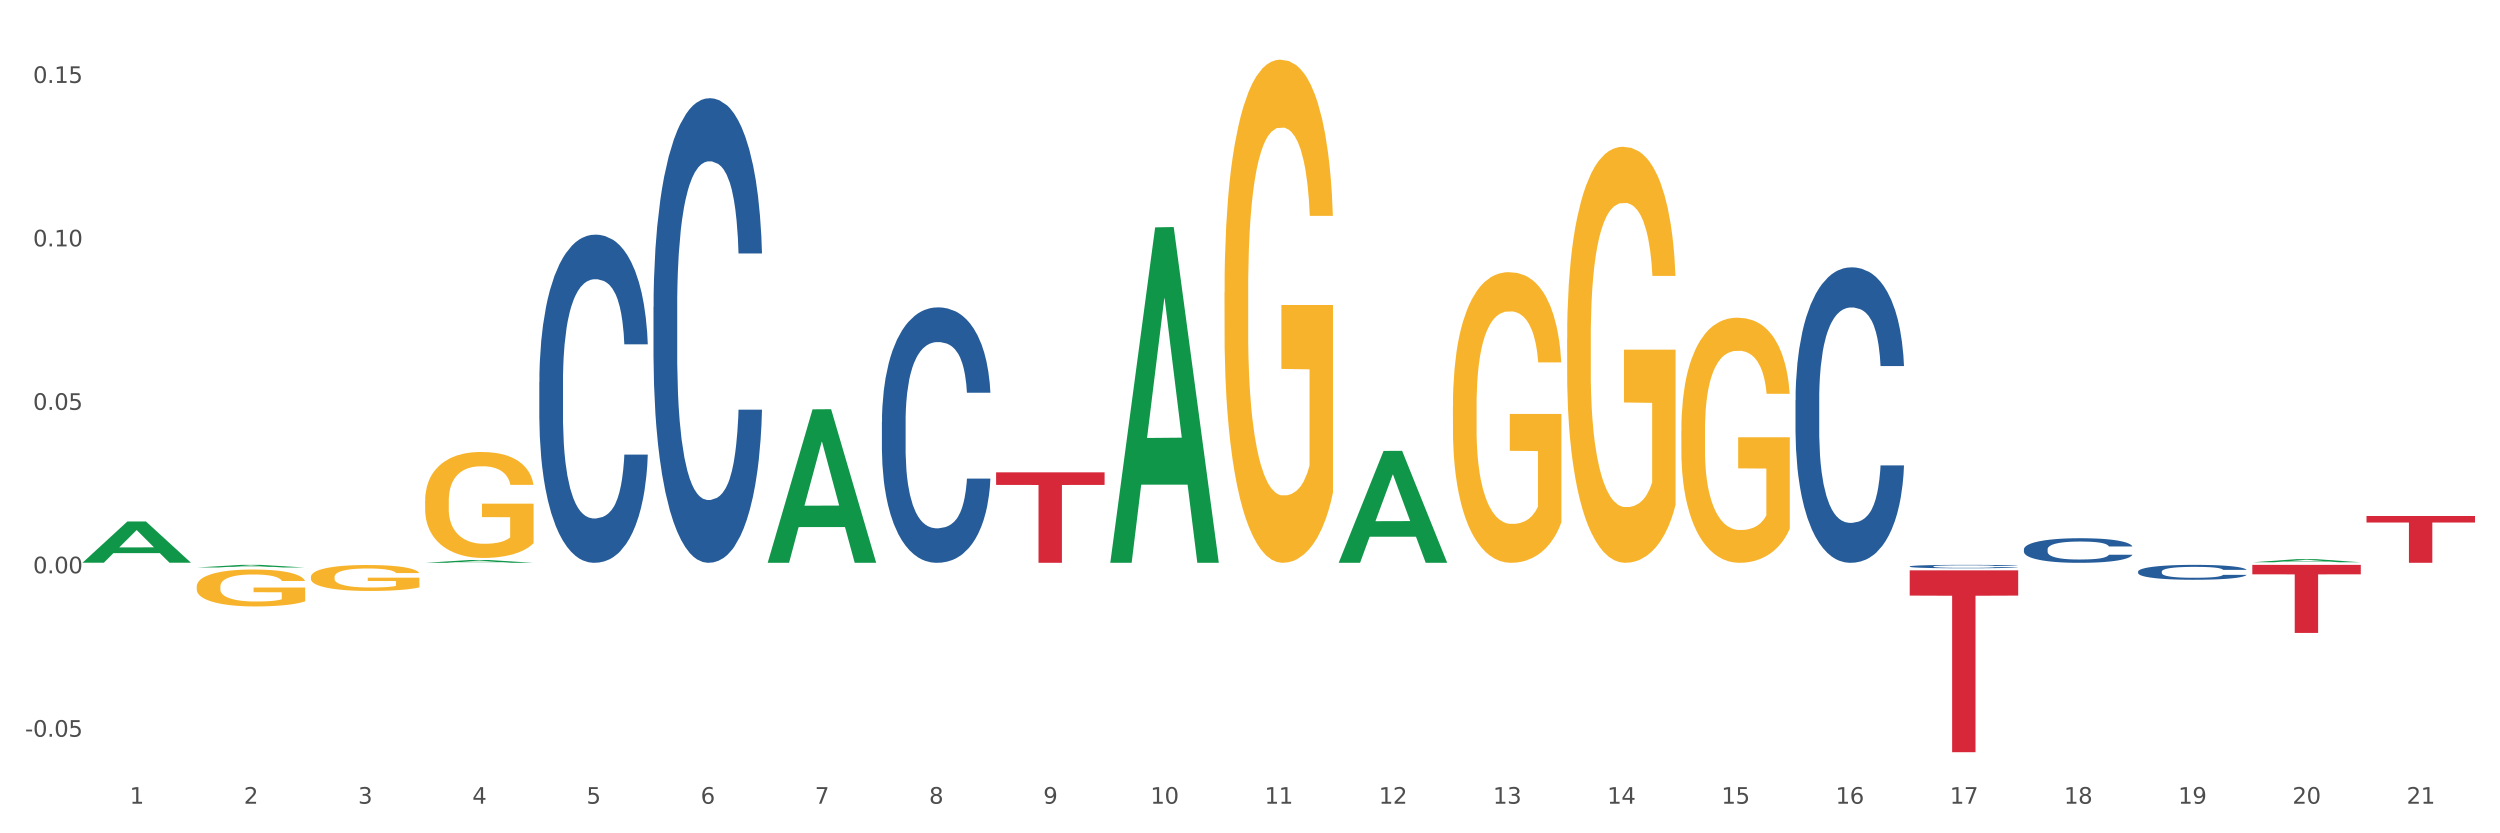 <?xml version="1.0" encoding="utf-8" standalone="no"?>
<!DOCTYPE svg PUBLIC "-//W3C//DTD SVG 1.1//EN"
  "http://www.w3.org/Graphics/SVG/1.1/DTD/svg11.dtd">
<svg xmlns:xlink="http://www.w3.org/1999/xlink" width="1080pt" height="360pt" viewBox="0 0 1080 360" xmlns="http://www.w3.org/2000/svg" version="1.1">
 <rect x="0" y="0" width="1080" height="360" fill="#333333" stroke="none"/>
 <defs>
  <style type="text/css">*{stroke-linejoin: round; stroke-linecap: butt}</style>
 </defs>
 <g id="figure_1">
  <g id="patch_1">
   <path d="M 0 360 
L 1080 360 
L 1080 0 
L 0 0 
z
" style="fill: #ffffff; stroke: #ffffff; stroke-linejoin: miter"/>
  </g>
  <g id="axes_1">
   <g id="matplotlib.axis_1">
    <g id="xtick_1">
     <g id="text_1">
      <!-- 1 -->
      <g style="fill: #4d4d4d" transform="translate(56.018 347.204) scale(0.096 -0.096)">
       <defs>
        <path id="DejaVuSans-31" d="M 794 531 
L 1825 531 
L 1825 4091 
L 703 3866 
L 703 4441 
L 1819 4666 
L 2450 4666 
L 2450 531 
L 3481 531 
L 3481 0 
L 794 0 
L 794 531 
z
" transform="scale(0.016)"/>
       </defs>
       <use xlink:href="#DejaVuSans-31"/>
      </g>
     </g>
    </g>
    <g id="xtick_2">
     <g id="text_2">
      <!-- 2 -->
      <g style="fill: #4d4d4d" transform="translate(105.353 347.204) scale(0.096 -0.096)">
       <defs>
        <path id="DejaVuSans-32" d="M 1228 531 
L 3431 531 
L 3431 0 
L 469 0 
L 469 531 
Q 828 903 1448 1529 
Q 2069 2156 2228 2338 
Q 2531 2678 2651 2914 
Q 2772 3150 2772 3378 
Q 2772 3750 2511 3984 
Q 2250 4219 1831 4219 
Q 1534 4219 1204 4116 
Q 875 4013 500 3803 
L 500 4441 
Q 881 4594 1212 4672 
Q 1544 4750 1819 4750 
Q 2544 4750 2975 4387 
Q 3406 4025 3406 3419 
Q 3406 3131 3298 2873 
Q 3191 2616 2906 2266 
Q 2828 2175 2409 1742 
Q 1991 1309 1228 531 
z
" transform="scale(0.016)"/>
       </defs>
       <use xlink:href="#DejaVuSans-32"/>
      </g>
     </g>
    </g>
    <g id="xtick_3">
     <g id="text_3">
      <!-- 3 -->
      <g style="fill: #4d4d4d" transform="translate(154.688 347.204) scale(0.096 -0.096)">
       <defs>
        <path id="DejaVuSans-33" d="M 2597 2516 
Q 3050 2419 3304 2112 
Q 3559 1806 3559 1356 
Q 3559 666 3084 287 
Q 2609 -91 1734 -91 
Q 1441 -91 1130 -33 
Q 819 25 488 141 
L 488 750 
Q 750 597 1062 519 
Q 1375 441 1716 441 
Q 2309 441 2620 675 
Q 2931 909 2931 1356 
Q 2931 1769 2642 2001 
Q 2353 2234 1838 2234 
L 1294 2234 
L 1294 2753 
L 1863 2753 
Q 2328 2753 2575 2939 
Q 2822 3125 2822 3475 
Q 2822 3834 2567 4026 
Q 2313 4219 1838 4219 
Q 1578 4219 1281 4162 
Q 984 4106 628 3988 
L 628 4550 
Q 988 4650 1302 4700 
Q 1616 4750 1894 4750 
Q 2613 4750 3031 4423 
Q 3450 4097 3450 3541 
Q 3450 3153 3228 2886 
Q 3006 2619 2597 2516 
z
" transform="scale(0.016)"/>
       </defs>
       <use xlink:href="#DejaVuSans-33"/>
      </g>
     </g>
    </g>
    <g id="xtick_4">
     <g id="text_4">
      <!-- 4 -->
      <g style="fill: #4d4d4d" transform="translate(204.023 347.204) scale(0.096 -0.096)">
       <defs>
        <path id="DejaVuSans-34" d="M 2419 4116 
L 825 1625 
L 2419 1625 
L 2419 4116 
z
M 2253 4666 
L 3047 4666 
L 3047 1625 
L 3713 1625 
L 3713 1100 
L 3047 1100 
L 3047 0 
L 2419 0 
L 2419 1100 
L 313 1100 
L 313 1709 
L 2253 4666 
z
" transform="scale(0.016)"/>
       </defs>
       <use xlink:href="#DejaVuSans-34"/>
      </g>
     </g>
    </g>
    <g id="xtick_5">
     <g id="text_5">
      <!-- 5 -->
      <g style="fill: #4d4d4d" transform="translate(253.357 347.204) scale(0.096 -0.096)">
       <defs>
        <path id="DejaVuSans-35" d="M 691 4666 
L 3169 4666 
L 3169 4134 
L 1269 4134 
L 1269 2991 
Q 1406 3038 1543 3061 
Q 1681 3084 1819 3084 
Q 2600 3084 3056 2656 
Q 3513 2228 3513 1497 
Q 3513 744 3044 326 
Q 2575 -91 1722 -91 
Q 1428 -91 1123 -41 
Q 819 9 494 109 
L 494 744 
Q 775 591 1075 516 
Q 1375 441 1709 441 
Q 2250 441 2565 725 
Q 2881 1009 2881 1497 
Q 2881 1984 2565 2268 
Q 2250 2553 1709 2553 
Q 1456 2553 1204 2497 
Q 953 2441 691 2322 
L 691 4666 
z
" transform="scale(0.016)"/>
       </defs>
       <use xlink:href="#DejaVuSans-35"/>
      </g>
     </g>
    </g>
    <g id="xtick_6">
     <g id="text_6">
      <!-- 6 -->
      <g style="fill: #4d4d4d" transform="translate(302.692 347.204) scale(0.096 -0.096)">
       <defs>
        <path id="DejaVuSans-36" d="M 2113 2584 
Q 1688 2584 1439 2293 
Q 1191 2003 1191 1497 
Q 1191 994 1439 701 
Q 1688 409 2113 409 
Q 2538 409 2786 701 
Q 3034 994 3034 1497 
Q 3034 2003 2786 2293 
Q 2538 2584 2113 2584 
z
M 3366 4563 
L 3366 3988 
Q 3128 4100 2886 4159 
Q 2644 4219 2406 4219 
Q 1781 4219 1451 3797 
Q 1122 3375 1075 2522 
Q 1259 2794 1537 2939 
Q 1816 3084 2150 3084 
Q 2853 3084 3261 2657 
Q 3669 2231 3669 1497 
Q 3669 778 3244 343 
Q 2819 -91 2113 -91 
Q 1303 -91 875 529 
Q 447 1150 447 2328 
Q 447 3434 972 4092 
Q 1497 4750 2381 4750 
Q 2619 4750 2861 4703 
Q 3103 4656 3366 4563 
z
" transform="scale(0.016)"/>
       </defs>
       <use xlink:href="#DejaVuSans-36"/>
      </g>
     </g>
    </g>
    <g id="xtick_7">
     <g id="text_7">
      <!-- 7 -->
      <g style="fill: #4d4d4d" transform="translate(352.027 347.204) scale(0.096 -0.096)">
       <defs>
        <path id="DejaVuSans-37" d="M 525 4666 
L 3525 4666 
L 3525 4397 
L 1831 0 
L 1172 0 
L 2766 4134 
L 525 4134 
L 525 4666 
z
" transform="scale(0.016)"/>
       </defs>
       <use xlink:href="#DejaVuSans-37"/>
      </g>
     </g>
    </g>
    <g id="xtick_8">
     <g id="text_8">
      <!-- 8 -->
      <g style="fill: #4d4d4d" transform="translate(401.361 347.204) scale(0.096 -0.096)">
       <defs>
        <path id="DejaVuSans-38" d="M 2034 2216 
Q 1584 2216 1326 1975 
Q 1069 1734 1069 1313 
Q 1069 891 1326 650 
Q 1584 409 2034 409 
Q 2484 409 2743 651 
Q 3003 894 3003 1313 
Q 3003 1734 2745 1975 
Q 2488 2216 2034 2216 
z
M 1403 2484 
Q 997 2584 770 2862 
Q 544 3141 544 3541 
Q 544 4100 942 4425 
Q 1341 4750 2034 4750 
Q 2731 4750 3128 4425 
Q 3525 4100 3525 3541 
Q 3525 3141 3298 2862 
Q 3072 2584 2669 2484 
Q 3125 2378 3379 2068 
Q 3634 1759 3634 1313 
Q 3634 634 3220 271 
Q 2806 -91 2034 -91 
Q 1263 -91 848 271 
Q 434 634 434 1313 
Q 434 1759 690 2068 
Q 947 2378 1403 2484 
z
M 1172 3481 
Q 1172 3119 1398 2916 
Q 1625 2713 2034 2713 
Q 2441 2713 2670 2916 
Q 2900 3119 2900 3481 
Q 2900 3844 2670 4047 
Q 2441 4250 2034 4250 
Q 1625 4250 1398 4047 
Q 1172 3844 1172 3481 
z
" transform="scale(0.016)"/>
       </defs>
       <use xlink:href="#DejaVuSans-38"/>
      </g>
     </g>
    </g>
    <g id="xtick_9">
     <g id="text_9">
      <!-- 9 -->
      <g style="fill: #4d4d4d" transform="translate(450.696 347.204) scale(0.096 -0.096)">
       <defs>
        <path id="DejaVuSans-39" d="M 703 97 
L 703 672 
Q 941 559 1184 500 
Q 1428 441 1663 441 
Q 2288 441 2617 861 
Q 2947 1281 2994 2138 
Q 2813 1869 2534 1725 
Q 2256 1581 1919 1581 
Q 1219 1581 811 2004 
Q 403 2428 403 3163 
Q 403 3881 828 4315 
Q 1253 4750 1959 4750 
Q 2769 4750 3195 4129 
Q 3622 3509 3622 2328 
Q 3622 1225 3098 567 
Q 2575 -91 1691 -91 
Q 1453 -91 1209 -44 
Q 966 3 703 97 
z
M 1959 2075 
Q 2384 2075 2632 2365 
Q 2881 2656 2881 3163 
Q 2881 3666 2632 3958 
Q 2384 4250 1959 4250 
Q 1534 4250 1286 3958 
Q 1038 3666 1038 3163 
Q 1038 2656 1286 2365 
Q 1534 2075 1959 2075 
z
" transform="scale(0.016)"/>
       </defs>
       <use xlink:href="#DejaVuSans-39"/>
      </g>
     </g>
    </g>
    <g id="xtick_10">
     <g id="text_10">
      <!-- 10 -->
      <g style="fill: #4d4d4d" transform="translate(496.977 347.204) scale(0.096 -0.096)">
       <defs>
        <path id="DejaVuSans-30" d="M 2034 4250 
Q 1547 4250 1301 3770 
Q 1056 3291 1056 2328 
Q 1056 1369 1301 889 
Q 1547 409 2034 409 
Q 2525 409 2770 889 
Q 3016 1369 3016 2328 
Q 3016 3291 2770 3770 
Q 2525 4250 2034 4250 
z
M 2034 4750 
Q 2819 4750 3233 4129 
Q 3647 3509 3647 2328 
Q 3647 1150 3233 529 
Q 2819 -91 2034 -91 
Q 1250 -91 836 529 
Q 422 1150 422 2328 
Q 422 3509 836 4129 
Q 1250 4750 2034 4750 
z
" transform="scale(0.016)"/>
       </defs>
       <use xlink:href="#DejaVuSans-31"/>
       <use xlink:href="#DejaVuSans-30" transform="translate(63.623 0)"/>
      </g>
     </g>
    </g>
    <g id="xtick_11">
     <g id="text_11">
      <!-- 11 -->
      <g style="fill: #4d4d4d" transform="translate(546.311 347.204) scale(0.096 -0.096)">
       <use xlink:href="#DejaVuSans-31"/>
       <use xlink:href="#DejaVuSans-31" transform="translate(63.623 0)"/>
      </g>
     </g>
    </g>
    <g id="xtick_12">
     <g id="text_12">
      <!-- 12 -->
      <g style="fill: #4d4d4d" transform="translate(595.646 347.204) scale(0.096 -0.096)">
       <use xlink:href="#DejaVuSans-31"/>
       <use xlink:href="#DejaVuSans-32" transform="translate(63.623 0)"/>
      </g>
     </g>
    </g>
    <g id="xtick_13">
     <g id="text_13">
      <!-- 13 -->
      <g style="fill: #4d4d4d" transform="translate(644.981 347.204) scale(0.096 -0.096)">
       <use xlink:href="#DejaVuSans-31"/>
       <use xlink:href="#DejaVuSans-33" transform="translate(63.623 0)"/>
      </g>
     </g>
    </g>
    <g id="xtick_14">
     <g id="text_14">
      <!-- 14 -->
      <g style="fill: #4d4d4d" transform="translate(694.315 347.204) scale(0.096 -0.096)">
       <use xlink:href="#DejaVuSans-31"/>
       <use xlink:href="#DejaVuSans-34" transform="translate(63.623 0)"/>
      </g>
     </g>
    </g>
    <g id="xtick_15">
     <g id="text_15">
      <!-- 15 -->
      <g style="fill: #4d4d4d" transform="translate(743.65 347.204) scale(0.096 -0.096)">
       <use xlink:href="#DejaVuSans-31"/>
       <use xlink:href="#DejaVuSans-35" transform="translate(63.623 0)"/>
      </g>
     </g>
    </g>
    <g id="xtick_16">
     <g id="text_16">
      <!-- 16 -->
      <g style="fill: #4d4d4d" transform="translate(792.985 347.204) scale(0.096 -0.096)">
       <use xlink:href="#DejaVuSans-31"/>
       <use xlink:href="#DejaVuSans-36" transform="translate(63.623 0)"/>
      </g>
     </g>
    </g>
    <g id="xtick_17">
     <g id="text_17">
      <!-- 17 -->
      <g style="fill: #4d4d4d" transform="translate(842.319 347.204) scale(0.096 -0.096)">
       <use xlink:href="#DejaVuSans-31"/>
       <use xlink:href="#DejaVuSans-37" transform="translate(63.623 0)"/>
      </g>
     </g>
    </g>
    <g id="xtick_18">
     <g id="text_18">
      <!-- 18 -->
      <g style="fill: #4d4d4d" transform="translate(891.654 347.204) scale(0.096 -0.096)">
       <use xlink:href="#DejaVuSans-31"/>
       <use xlink:href="#DejaVuSans-38" transform="translate(63.623 0)"/>
      </g>
     </g>
    </g>
    <g id="xtick_19">
     <g id="text_19">
      <!-- 19 -->
      <g style="fill: #4d4d4d" transform="translate(940.989 347.204) scale(0.096 -0.096)">
       <use xlink:href="#DejaVuSans-31"/>
       <use xlink:href="#DejaVuSans-39" transform="translate(63.623 0)"/>
      </g>
     </g>
    </g>
    <g id="xtick_20">
     <g id="text_20">
      <!-- 20 -->
      <g style="fill: #4d4d4d" transform="translate(990.323 347.204) scale(0.096 -0.096)">
       <use xlink:href="#DejaVuSans-32"/>
       <use xlink:href="#DejaVuSans-30" transform="translate(63.623 0)"/>
      </g>
     </g>
    </g>
    <g id="xtick_21">
     <g id="text_21">
      <!-- 21 -->
      <g style="fill: #4d4d4d" transform="translate(1039.658 347.204) scale(0.096 -0.096)">
       <use xlink:href="#DejaVuSans-32"/>
       <use xlink:href="#DejaVuSans-31" transform="translate(63.623 0)"/>
      </g>
     </g>
    </g>
    <g id="xtick_22"/>
    <g id="xtick_23"/>
    <g id="xtick_24"/>
    <g id="xtick_25"/>
    <g id="xtick_26"/>
    <g id="xtick_27"/>
    <g id="xtick_28"/>
    <g id="xtick_29"/>
    <g id="xtick_30"/>
    <g id="xtick_31"/>
    <g id="xtick_32"/>
    <g id="xtick_33"/>
    <g id="xtick_34"/>
    <g id="xtick_35"/>
    <g id="xtick_36"/>
    <g id="xtick_37"/>
    <g id="xtick_38"/>
    <g id="xtick_39"/>
    <g id="xtick_40"/>
    <g id="xtick_41"/>
   </g>
   <g id="matplotlib.axis_2">
    <g id="ytick_1">
     <g id="text_22">
      <!-- -0.05 -->
      <g style="fill: #4d4d4d" transform="translate(10.8 318.275) scale(0.096 -0.096)">
       <defs>
        <path id="DejaVuSans-2d" d="M 313 2009 
L 1997 2009 
L 1997 1497 
L 313 1497 
L 313 2009 
z
" transform="scale(0.016)"/>
        <path id="DejaVuSans-2e" d="M 684 794 
L 1344 794 
L 1344 0 
L 684 0 
L 684 794 
z
" transform="scale(0.016)"/>
       </defs>
       <use xlink:href="#DejaVuSans-2d"/>
       <use xlink:href="#DejaVuSans-30" transform="translate(36.084 0)"/>
       <use xlink:href="#DejaVuSans-2e" transform="translate(99.707 0)"/>
       <use xlink:href="#DejaVuSans-30" transform="translate(131.494 0)"/>
       <use xlink:href="#DejaVuSans-35" transform="translate(195.117 0)"/>
      </g>
     </g>
    </g>
    <g id="ytick_2">
     <g id="text_23">
      <!-- 0.00 -->
      <g style="fill: #4d4d4d" transform="translate(14.264 247.664) scale(0.096 -0.096)">
       <use xlink:href="#DejaVuSans-30"/>
       <use xlink:href="#DejaVuSans-2e" transform="translate(63.623 0)"/>
       <use xlink:href="#DejaVuSans-30" transform="translate(95.41 0)"/>
       <use xlink:href="#DejaVuSans-30" transform="translate(159.033 0)"/>
      </g>
     </g>
    </g>
    <g id="ytick_3">
     <g id="text_24">
      <!-- 0.05 -->
      <g style="fill: #4d4d4d" transform="translate(14.264 177.052) scale(0.096 -0.096)">
       <use xlink:href="#DejaVuSans-30"/>
       <use xlink:href="#DejaVuSans-2e" transform="translate(63.623 0)"/>
       <use xlink:href="#DejaVuSans-30" transform="translate(95.41 0)"/>
       <use xlink:href="#DejaVuSans-35" transform="translate(159.033 0)"/>
      </g>
     </g>
    </g>
    <g id="ytick_4">
     <g id="text_25">
      <!-- 0.10 -->
      <g style="fill: #4d4d4d" transform="translate(14.264 106.441) scale(0.096 -0.096)">
       <use xlink:href="#DejaVuSans-30"/>
       <use xlink:href="#DejaVuSans-2e" transform="translate(63.623 0)"/>
       <use xlink:href="#DejaVuSans-31" transform="translate(95.41 0)"/>
       <use xlink:href="#DejaVuSans-30" transform="translate(159.033 0)"/>
      </g>
     </g>
    </g>
    <g id="ytick_5">
     <g id="text_26">
      <!-- 0.15 -->
      <g style="fill: #4d4d4d" transform="translate(14.264 35.83) scale(0.096 -0.096)">
       <use xlink:href="#DejaVuSans-30"/>
       <use xlink:href="#DejaVuSans-2e" transform="translate(63.623 0)"/>
       <use xlink:href="#DejaVuSans-31" transform="translate(95.41 0)"/>
       <use xlink:href="#DejaVuSans-35" transform="translate(159.033 0)"/>
      </g>
     </g>
    </g>
    <g id="ytick_6"/>
    <g id="ytick_7"/>
    <g id="ytick_8"/>
    <g id="ytick_9"/>
   </g>
   <g id="PolyCollection_1">
    <path d="M 972.997 242.907 
L 973.046 242.905 
L 992.373 241.536 
L 1000.393 241.535 
L 1019.865 242.909 
L 1010.588 242.909 
L 1006.385 242.589 
L 986.43 242.589 
L 986.285 242.594 
L 982.226 242.909 
L 972.997 242.909 
L 972.997 242.907 
L 988.942 242.398 
L 1003.872 242.397 
L 996.48 241.828 
L 996.383 241.825 
L 996.286 241.829 
L 988.894 242.397 
L 988.942 242.398 
L 972.997 242.907 
z
" clip-path="url(#p6621c5acfe)" style="fill: #109648"/>
    <path d="M 183.643 216.409 
L 183.698 216.367 
L 183.698 214.861 
L 183.809 213.565 
L 184.362 210.429 
L 185.192 207.836 
L 185.801 206.456 
L 186.409 205.327 
L 187.129 204.198 
L 188.014 203.028 
L 189.619 201.313 
L 190.615 200.435 
L 191.832 199.515 
L 194.045 198.177 
L 195.65 197.424 
L 197.31 196.797 
L 200.021 196.044 
L 201.792 195.71 
L 203.673 195.459 
L 205.942 195.292 
L 207.658 195.25 
L 211.42 195.375 
L 214.63 195.752 
L 216.179 196.044 
L 218.171 196.546 
L 219.222 196.881 
L 220.938 197.55 
L 222.708 198.428 
L 223.926 199.181 
L 225.752 200.602 
L 227.135 202.024 
L 228.408 203.78 
L 229.072 204.993 
L 229.57 206.122 
L 230.012 207.418 
L 230.455 209.467 
L 220.495 209.467 
L 220.108 208.004 
L 219.499 206.624 
L 218.614 205.286 
L 217.839 204.449 
L 216.511 203.404 
L 215.294 202.735 
L 214.021 202.233 
L 212.472 201.815 
L 211.254 201.606 
L 209.539 201.439 
L 206.163 201.48 
L 203.895 201.815 
L 202.345 202.233 
L 201.349 202.609 
L 200.464 203.028 
L 199.468 203.613 
L 198.306 204.491 
L 197.476 205.286 
L 196.646 206.289 
L 195.982 207.293 
L 195.373 208.464 
L 194.875 209.718 
L 194.488 211.014 
L 194.156 212.603 
L 193.879 215.238 
L 193.879 220.967 
L 193.99 222.263 
L 194.267 223.977 
L 194.599 225.274 
L 195.152 226.821 
L 195.65 227.866 
L 196.591 229.371 
L 197.642 230.626 
L 198.472 231.42 
L 199.302 232.089 
L 200.741 233.009 
L 202.345 233.762 
L 203.729 234.222 
L 205.61 234.64 
L 206.883 234.808 
L 207.99 234.891 
L 210.701 234.891 
L 212.638 234.766 
L 214.796 234.473 
L 216.456 234.097 
L 217.839 233.637 
L 219.388 232.884 
L 220.384 232.173 
L 220.384 223.434 
L 208.211 223.392 
L 208.211 217.579 
L 230.51 217.579 
L 230.51 234.64 
L 229.57 235.518 
L 228.518 236.313 
L 227.412 237.024 
L 225.752 237.902 
L 223.76 238.738 
L 221.989 239.324 
L 220.108 239.825 
L 217.894 240.285 
L 215.017 240.704 
L 213.246 240.871 
L 211.033 240.996 
L 208.432 241.038 
L 206.163 240.954 
L 203.95 240.745 
L 201.626 240.369 
L 199.357 239.825 
L 197.642 239.282 
L 195.927 238.613 
L 194.101 237.735 
L 192.662 236.898 
L 191.555 236.146 
L 190.338 235.184 
L 189.01 233.929 
L 188.014 232.8 
L 187.129 231.63 
L 186.188 230.124 
L 185.524 228.828 
L 184.86 227.197 
L 184.473 225.984 
L 184.03 224.103 
L 183.698 221.468 
L 183.643 216.409 
z
" clip-path="url(#p6621c5acfe)" style="fill: #f7b32b"/>
    <path d="M 134.308 249.268 
L 134.363 249.258 
L 134.363 248.889 
L 134.474 248.571 
L 135.027 247.803 
L 135.857 247.169 
L 136.466 246.831 
L 137.075 246.554 
L 137.794 246.278 
L 138.679 245.991 
L 140.284 245.571 
L 141.28 245.356 
L 142.497 245.131 
L 144.711 244.803 
L 146.315 244.619 
L 147.975 244.465 
L 150.687 244.281 
L 152.457 244.199 
L 154.339 244.137 
L 156.607 244.096 
L 158.323 244.086 
L 162.086 244.117 
L 165.295 244.209 
L 166.844 244.281 
L 168.836 244.404 
L 169.888 244.486 
L 171.603 244.649 
L 173.374 244.864 
L 174.591 245.049 
L 176.417 245.397 
L 177.8 245.745 
L 179.073 246.175 
L 179.737 246.472 
L 180.235 246.749 
L 180.678 247.066 
L 181.12 247.568 
L 171.16 247.568 
L 170.773 247.21 
L 170.164 246.872 
L 169.279 246.544 
L 168.504 246.339 
L 167.176 246.083 
L 165.959 245.919 
L 164.686 245.796 
L 163.137 245.694 
L 161.92 245.643 
L 160.204 245.602 
L 156.829 245.612 
L 154.56 245.694 
L 153.011 245.796 
L 152.015 245.889 
L 151.129 245.991 
L 150.133 246.134 
L 148.971 246.349 
L 148.141 246.544 
L 147.311 246.79 
L 146.647 247.035 
L 146.039 247.322 
L 145.541 247.629 
L 145.153 247.947 
L 144.821 248.336 
L 144.545 248.981 
L 144.545 250.384 
L 144.655 250.701 
L 144.932 251.121 
L 145.264 251.439 
L 145.817 251.818 
L 146.315 252.074 
L 147.256 252.442 
L 148.307 252.75 
L 149.137 252.944 
L 149.967 253.108 
L 151.406 253.333 
L 153.011 253.518 
L 154.394 253.63 
L 156.275 253.733 
L 157.548 253.774 
L 158.655 253.794 
L 161.366 253.794 
L 163.303 253.763 
L 165.461 253.692 
L 167.121 253.6 
L 168.504 253.487 
L 170.054 253.303 
L 171.05 253.128 
L 171.05 250.988 
L 158.876 250.978 
L 158.876 249.555 
L 181.176 249.555 
L 181.176 253.733 
L 180.235 253.948 
L 179.184 254.142 
L 178.077 254.316 
L 176.417 254.531 
L 174.425 254.736 
L 172.654 254.88 
L 170.773 255.002 
L 168.56 255.115 
L 165.682 255.217 
L 163.912 255.258 
L 161.698 255.289 
L 159.098 255.299 
L 156.829 255.279 
L 154.615 255.228 
L 152.291 255.136 
L 150.023 255.002 
L 148.307 254.869 
L 146.592 254.705 
L 144.766 254.49 
L 143.327 254.286 
L 142.221 254.101 
L 141.003 253.866 
L 139.675 253.559 
L 138.679 253.282 
L 137.794 252.995 
L 136.853 252.627 
L 136.189 252.309 
L 135.525 251.91 
L 135.138 251.613 
L 134.695 251.152 
L 134.363 250.507 
L 134.308 249.268 
z
" clip-path="url(#p6621c5acfe)" style="fill: #f7b32b"/>
    <path d="M 528.985 126.213 
L 529.041 126.014 
L 529.041 118.867 
L 529.151 112.713 
L 529.705 97.824 
L 530.535 85.515 
L 531.143 78.964 
L 531.752 73.604 
L 532.471 68.244 
L 533.357 62.685 
L 534.961 54.546 
L 535.957 50.376 
L 537.175 46.009 
L 539.388 39.656 
L 540.993 36.083 
L 542.653 33.105 
L 545.364 29.531 
L 547.135 27.943 
L 549.016 26.752 
L 551.285 25.958 
L 553 25.759 
L 556.763 26.355 
L 559.972 28.142 
L 561.522 29.531 
L 563.514 31.914 
L 564.565 33.502 
L 566.28 36.678 
L 568.051 40.847 
L 569.268 44.421 
L 571.094 51.171 
L 572.478 57.92 
L 573.751 66.258 
L 574.415 72.016 
L 574.913 77.376 
L 575.355 83.53 
L 575.798 93.258 
L 565.838 93.258 
L 565.45 86.309 
L 564.842 79.758 
L 563.956 73.405 
L 563.182 69.435 
L 561.854 64.472 
L 560.636 61.295 
L 559.364 58.913 
L 557.814 56.928 
L 556.597 55.935 
L 554.882 55.141 
L 551.506 55.34 
L 549.238 56.928 
L 547.688 58.913 
L 546.692 60.7 
L 545.807 62.685 
L 544.811 65.464 
L 543.649 69.633 
L 542.819 73.405 
L 541.989 78.17 
L 541.325 82.934 
L 540.716 88.493 
L 540.218 94.449 
L 539.831 100.603 
L 539.499 108.147 
L 539.222 120.654 
L 539.222 147.852 
L 539.333 154.006 
L 539.609 162.146 
L 539.941 168.3 
L 540.495 175.645 
L 540.993 180.608 
L 541.933 187.755 
L 542.985 193.711 
L 543.815 197.483 
L 544.645 200.659 
L 546.084 205.027 
L 547.688 208.6 
L 549.072 210.784 
L 550.953 212.769 
L 552.226 213.563 
L 553.332 213.96 
L 556.044 213.96 
L 557.98 213.365 
L 560.138 211.975 
L 561.798 210.188 
L 563.182 208.005 
L 564.731 204.431 
L 565.727 201.056 
L 565.727 159.565 
L 553.554 159.366 
L 553.554 131.771 
L 575.853 131.771 
L 575.853 212.769 
L 574.913 216.938 
L 573.861 220.71 
L 572.755 224.085 
L 571.094 228.254 
L 569.102 232.225 
L 567.332 235.004 
L 565.45 237.386 
L 563.237 239.57 
L 560.36 241.555 
L 558.589 242.349 
L 556.376 242.945 
L 553.775 243.143 
L 551.506 242.746 
L 549.293 241.754 
L 546.969 239.967 
L 544.7 237.386 
L 542.985 234.805 
L 541.269 231.629 
L 539.443 227.46 
L 538.005 223.49 
L 536.898 219.916 
L 535.681 215.35 
L 534.353 209.394 
L 533.357 204.034 
L 532.471 198.476 
L 531.531 191.329 
L 530.867 185.174 
L 530.203 177.432 
L 529.815 171.675 
L 529.373 162.741 
L 529.041 150.234 
L 528.985 126.213 
z
" clip-path="url(#p6621c5acfe)" style="fill: #f7b32b"/>
    <path d="M 84.973 245.157 
L 85.021 245.156 
L 104.348 244.018 
L 112.369 244.016 
L 131.841 245.159 
L 122.564 245.159 
L 118.361 244.893 
L 98.405 244.893 
L 98.26 244.898 
L 94.202 245.159 
L 84.973 245.159 
L 84.973 245.157 
L 100.918 244.734 
L 115.848 244.733 
L 108.455 244.26 
L 108.359 244.258 
L 108.262 244.261 
L 100.87 244.733 
L 100.918 244.734 
L 84.973 245.157 
z
" clip-path="url(#p6621c5acfe)" style="fill: #109648"/>
    <path d="M 183.643 243.141 
L 183.691 243.14 
L 203.018 241.912 
L 211.039 241.911 
L 230.51 243.143 
L 221.234 243.143 
L 217.03 242.856 
L 197.075 242.856 
L 196.93 242.861 
L 192.871 243.143 
L 183.643 243.143 
L 183.643 243.141 
L 199.587 242.685 
L 214.517 242.684 
L 207.125 242.174 
L 207.028 242.171 
L 206.932 242.175 
L 199.539 242.684 
L 199.587 242.685 
L 183.643 243.141 
z
" clip-path="url(#p6621c5acfe)" style="fill: #109648"/>
    <path d="M 726.324 186.177 
L 726.379 186.08 
L 726.379 182.598 
L 726.49 179.6 
L 727.043 172.346 
L 727.873 166.35 
L 728.482 163.158 
L 729.091 160.547 
L 729.81 157.935 
L 730.695 155.227 
L 732.3 151.262 
L 733.296 149.231 
L 734.513 147.103 
L 736.727 144.008 
L 738.331 142.267 
L 739.992 140.816 
L 742.703 139.075 
L 744.474 138.302 
L 746.355 137.721 
L 748.624 137.335 
L 750.339 137.238 
L 754.102 137.528 
L 757.311 138.398 
L 758.86 139.075 
L 760.852 140.236 
L 761.904 141.01 
L 763.619 142.557 
L 765.39 144.588 
L 766.607 146.329 
L 768.433 149.618 
L 769.817 152.906 
L 771.089 156.968 
L 771.753 159.773 
L 772.251 162.384 
L 772.694 165.383 
L 773.137 170.122 
L 763.176 170.122 
L 762.789 166.737 
L 762.18 163.545 
L 761.295 160.45 
L 760.52 158.516 
L 759.192 156.098 
L 757.975 154.55 
L 756.702 153.39 
L 755.153 152.422 
L 753.936 151.939 
L 752.22 151.552 
L 748.845 151.649 
L 746.576 152.422 
L 745.027 153.39 
L 744.031 154.26 
L 743.146 155.227 
L 742.15 156.581 
L 740.988 158.612 
L 740.158 160.45 
L 739.327 162.771 
L 738.663 165.092 
L 738.055 167.801 
L 737.557 170.702 
L 737.169 173.7 
L 736.837 177.376 
L 736.561 183.469 
L 736.561 196.719 
L 736.671 199.717 
L 736.948 203.683 
L 737.28 206.681 
L 737.833 210.26 
L 738.331 212.677 
L 739.272 216.159 
L 740.324 219.061 
L 741.154 220.898 
L 741.984 222.446 
L 743.422 224.574 
L 745.027 226.315 
L 746.41 227.379 
L 748.292 228.346 
L 749.564 228.733 
L 750.671 228.926 
L 753.382 228.926 
L 755.319 228.636 
L 757.477 227.959 
L 759.137 227.088 
L 760.52 226.024 
L 762.07 224.284 
L 763.066 222.639 
L 763.066 202.425 
L 750.892 202.329 
L 750.892 188.885 
L 773.192 188.885 
L 773.192 228.346 
L 772.251 230.377 
L 771.2 232.214 
L 770.093 233.859 
L 768.433 235.89 
L 766.441 237.824 
L 764.67 239.178 
L 762.789 240.339 
L 760.576 241.403 
L 757.698 242.37 
L 755.928 242.757 
L 753.714 243.047 
L 751.114 243.143 
L 748.845 242.95 
L 746.632 242.466 
L 744.308 241.596 
L 742.039 240.339 
L 740.324 239.081 
L 738.608 237.534 
L 736.782 235.503 
L 735.343 233.568 
L 734.237 231.828 
L 733.019 229.603 
L 731.691 226.701 
L 730.695 224.09 
L 729.81 221.382 
L 728.869 217.9 
L 728.205 214.902 
L 727.541 211.13 
L 727.154 208.325 
L 726.711 203.973 
L 726.379 197.88 
L 726.324 186.177 
z
" clip-path="url(#p6621c5acfe)" style="fill: #f7b32b"/>
    <path d="M 676.989 146.458 
L 677.045 146.294 
L 677.045 140.384 
L 677.155 135.295 
L 677.709 122.984 
L 678.539 112.806 
L 679.147 107.389 
L 679.756 102.957 
L 680.475 98.525 
L 681.361 93.929 
L 682.965 87.199 
L 683.961 83.751 
L 685.179 80.14 
L 687.392 74.887 
L 688.997 71.932 
L 690.657 69.47 
L 693.368 66.515 
L 695.139 65.202 
L 697.02 64.217 
L 699.289 63.561 
L 701.004 63.397 
L 704.767 63.889 
L 707.976 65.366 
L 709.526 66.515 
L 711.518 68.485 
L 712.569 69.798 
L 714.284 72.425 
L 716.055 75.872 
L 717.273 78.827 
L 719.099 84.408 
L 720.482 89.989 
L 721.755 96.884 
L 722.419 101.644 
L 722.917 106.076 
L 723.359 111.165 
L 723.802 119.208 
L 713.842 119.208 
L 713.454 113.463 
L 712.846 108.046 
L 711.96 102.793 
L 711.186 99.51 
L 709.858 95.406 
L 708.64 92.78 
L 707.368 90.81 
L 705.818 89.168 
L 704.601 88.348 
L 702.886 87.691 
L 699.51 87.855 
L 697.242 89.168 
L 695.692 90.81 
L 694.696 92.287 
L 693.811 93.929 
L 692.815 96.227 
L 691.653 99.674 
L 690.823 102.793 
L 689.993 106.733 
L 689.329 110.672 
L 688.72 115.269 
L 688.222 120.193 
L 687.835 125.282 
L 687.503 131.52 
L 687.226 141.861 
L 687.226 164.35 
L 687.337 169.439 
L 687.613 176.169 
L 687.945 181.258 
L 688.499 187.332 
L 688.997 191.435 
L 689.937 197.345 
L 690.989 202.269 
L 691.819 205.388 
L 692.649 208.015 
L 694.088 211.626 
L 695.692 214.581 
L 697.076 216.387 
L 698.957 218.028 
L 700.23 218.685 
L 701.336 219.013 
L 704.048 219.013 
L 705.984 218.521 
L 708.142 217.372 
L 709.802 215.894 
L 711.186 214.088 
L 712.735 211.134 
L 713.731 208.343 
L 713.731 174.035 
L 701.558 173.871 
L 701.558 151.054 
L 723.857 151.054 
L 723.857 218.028 
L 722.917 221.475 
L 721.865 224.594 
L 720.759 227.385 
L 719.099 230.832 
L 717.107 234.115 
L 715.336 236.413 
L 713.454 238.383 
L 711.241 240.189 
L 708.364 241.83 
L 706.593 242.487 
L 704.38 242.979 
L 701.779 243.143 
L 699.51 242.815 
L 697.297 241.994 
L 694.973 240.517 
L 692.704 238.383 
L 690.989 236.249 
L 689.273 233.623 
L 687.447 230.175 
L 686.009 226.892 
L 684.902 223.938 
L 683.685 220.162 
L 682.357 215.238 
L 681.361 210.805 
L 680.475 206.209 
L 679.535 200.3 
L 678.871 195.211 
L 678.207 188.809 
L 677.819 184.049 
L 677.377 176.662 
L 677.045 166.32 
L 676.989 146.458 
z
" clip-path="url(#p6621c5acfe)" style="fill: #f7b32b"/>
    <path d="M 627.655 175.595 
L 627.71 175.481 
L 627.71 171.352 
L 627.821 167.797 
L 628.374 159.196 
L 629.204 152.085 
L 629.813 148.301 
L 630.421 145.204 
L 631.141 142.108 
L 632.026 138.897 
L 633.631 134.195 
L 634.627 131.787 
L 635.844 129.264 
L 638.057 125.594 
L 639.662 123.529 
L 641.322 121.809 
L 644.034 119.745 
L 645.804 118.827 
L 647.686 118.139 
L 649.954 117.681 
L 651.67 117.566 
L 655.432 117.91 
L 658.642 118.942 
L 660.191 119.745 
L 662.183 121.121 
L 663.234 122.039 
L 664.95 123.873 
L 666.72 126.282 
L 667.938 128.346 
L 669.764 132.245 
L 671.147 136.145 
L 672.42 140.961 
L 673.084 144.287 
L 673.582 147.383 
L 674.025 150.939 
L 674.467 156.558 
L 664.507 156.558 
L 664.12 152.544 
L 663.511 148.76 
L 662.626 145.09 
L 661.851 142.796 
L 660.523 139.929 
L 659.306 138.094 
L 658.033 136.718 
L 656.484 135.571 
L 655.266 134.998 
L 653.551 134.539 
L 650.176 134.654 
L 647.907 135.571 
L 646.358 136.718 
L 645.362 137.75 
L 644.476 138.897 
L 643.48 140.502 
L 642.318 142.911 
L 641.488 145.09 
L 640.658 147.842 
L 639.994 150.595 
L 639.385 153.806 
L 638.887 157.246 
L 638.5 160.801 
L 638.168 165.159 
L 637.891 172.384 
L 637.891 188.096 
L 638.002 191.651 
L 638.279 196.353 
L 638.611 199.908 
L 639.164 204.151 
L 639.662 207.018 
L 640.603 211.147 
L 641.654 214.587 
L 642.484 216.766 
L 643.314 218.601 
L 644.753 221.124 
L 646.358 223.189 
L 647.741 224.45 
L 649.622 225.597 
L 650.895 226.056 
L 652.002 226.285 
L 654.713 226.285 
L 656.65 225.941 
L 658.808 225.138 
L 660.468 224.106 
L 661.851 222.845 
L 663.4 220.78 
L 664.396 218.831 
L 664.396 194.862 
L 652.223 194.747 
L 652.223 178.806 
L 674.523 178.806 
L 674.523 225.597 
L 673.582 228.005 
L 672.531 230.184 
L 671.424 232.134 
L 669.764 234.542 
L 667.772 236.836 
L 666.001 238.441 
L 664.12 239.818 
L 661.906 241.079 
L 659.029 242.226 
L 657.258 242.685 
L 655.045 243.029 
L 652.444 243.143 
L 650.176 242.914 
L 647.962 242.341 
L 645.638 241.309 
L 643.37 239.818 
L 641.654 238.327 
L 639.939 236.492 
L 638.113 234.084 
L 636.674 231.79 
L 635.567 229.726 
L 634.35 227.088 
L 633.022 223.647 
L 632.026 220.551 
L 631.141 217.34 
L 630.2 213.211 
L 629.536 209.656 
L 628.872 205.183 
L 628.485 201.858 
L 628.042 196.697 
L 627.71 189.472 
L 627.655 175.595 
z
" clip-path="url(#p6621c5acfe)" style="fill: #f7b32b"/>
    <path d="M 35.639 243.074 
L 35.687 243.057 
L 55.014 225.283 
L 63.035 225.266 
L 82.506 243.107 
L 73.229 243.107 
L 69.026 238.953 
L 49.071 238.953 
L 48.926 239.02 
L 44.867 243.107 
L 35.639 243.107 
L 35.639 243.074 
L 51.583 236.473 
L 66.513 236.457 
L 59.121 229.069 
L 59.024 229.035 
L 58.928 229.085 
L 51.535 236.457 
L 51.583 236.473 
L 35.639 243.074 
z
" clip-path="url(#p6621c5acfe)" style="fill: #109648"/>
    <path d="M 84.973 253.405 
L 85.029 253.391 
L 85.029 252.866 
L 85.139 252.415 
L 85.693 251.322 
L 86.523 250.418 
L 87.131 249.937 
L 87.74 249.544 
L 88.459 249.151 
L 89.345 248.743 
L 90.949 248.145 
L 91.945 247.839 
L 93.163 247.519 
L 95.376 247.052 
L 96.981 246.79 
L 98.641 246.572 
L 101.352 246.309 
L 103.123 246.193 
L 105.004 246.105 
L 107.273 246.047 
L 108.988 246.032 
L 112.751 246.076 
L 115.96 246.207 
L 117.51 246.309 
L 119.502 246.484 
L 120.553 246.601 
L 122.268 246.834 
L 124.039 247.14 
L 125.256 247.402 
L 127.082 247.898 
L 128.466 248.393 
L 129.738 249.005 
L 130.402 249.427 
L 130.9 249.821 
L 131.343 250.273 
L 131.786 250.987 
L 121.826 250.987 
L 121.438 250.477 
L 120.83 249.996 
L 119.944 249.529 
L 119.17 249.238 
L 117.842 248.874 
L 116.624 248.641 
L 115.352 248.466 
L 113.802 248.32 
L 112.585 248.247 
L 110.87 248.189 
L 107.494 248.204 
L 105.225 248.32 
L 103.676 248.466 
L 102.68 248.597 
L 101.795 248.743 
L 100.799 248.947 
L 99.637 249.253 
L 98.807 249.529 
L 97.977 249.879 
L 97.313 250.229 
L 96.704 250.637 
L 96.206 251.074 
L 95.819 251.526 
L 95.487 252.079 
L 95.21 252.997 
L 95.21 254.994 
L 95.321 255.445 
L 95.597 256.043 
L 95.929 256.494 
L 96.483 257.033 
L 96.981 257.398 
L 97.921 257.922 
L 98.973 258.359 
L 99.803 258.636 
L 100.633 258.869 
L 102.071 259.19 
L 103.676 259.452 
L 105.059 259.613 
L 106.941 259.758 
L 108.213 259.816 
L 109.32 259.846 
L 112.032 259.846 
L 113.968 259.802 
L 116.126 259.7 
L 117.786 259.569 
L 119.17 259.409 
L 120.719 259.146 
L 121.715 258.899 
L 121.715 255.853 
L 109.541 255.839 
L 109.541 253.813 
L 131.841 253.813 
L 131.841 259.758 
L 130.9 260.064 
L 129.849 260.341 
L 128.742 260.589 
L 127.082 260.895 
L 125.09 261.186 
L 123.32 261.39 
L 121.438 261.565 
L 119.225 261.725 
L 116.348 261.871 
L 114.577 261.929 
L 112.364 261.973 
L 109.763 261.988 
L 107.494 261.958 
L 105.281 261.886 
L 102.957 261.754 
L 100.688 261.565 
L 98.973 261.376 
L 97.257 261.142 
L 95.431 260.836 
L 93.993 260.545 
L 92.886 260.283 
L 91.669 259.948 
L 90.341 259.511 
L 89.345 259.117 
L 88.459 258.709 
L 87.519 258.185 
L 86.855 257.733 
L 86.191 257.165 
L 85.803 256.742 
L 85.361 256.086 
L 85.029 255.168 
L 84.973 253.405 
z
" clip-path="url(#p6621c5acfe)" style="fill: #f7b32b"/>
    <path d="M 1022.332 222.909 
L 1069.2 222.909 
L 1069.2 225.721 
L 1050.764 225.74 
L 1050.764 243.143 
L 1040.657 243.143 
L 1040.657 225.74 
L 1022.332 225.721 
L 1022.332 222.928 
L 1022.332 222.909 
z
" clip-path="url(#p6621c5acfe)" style="fill: #d62839"/>
    <path d="M 282.312 132.607 
L 282.367 132.424 
L 282.367 127.291 
L 282.533 120.325 
L 283.143 107.493 
L 283.918 97.778 
L 285.248 86.412 
L 285.968 81.646 
L 286.91 76.33 
L 288.849 67.715 
L 291.065 60.382 
L 292.616 56.349 
L 293.78 53.783 
L 296.383 49.2 
L 297.879 47.184 
L 299.43 45.534 
L 300.76 44.434 
L 302.976 43.151 
L 304.749 42.601 
L 306.798 42.418 
L 308.516 42.601 
L 310.787 43.334 
L 314.111 45.534 
L 315.385 46.817 
L 317.103 49.017 
L 318.876 51.95 
L 320.316 54.883 
L 321.978 59.099 
L 323.695 64.598 
L 325.357 71.564 
L 326.521 77.98 
L 327.462 84.763 
L 328.293 93.012 
L 328.903 101.994 
L 329.18 109.51 
L 319.042 109.51 
L 318.765 102.727 
L 318.211 95.395 
L 317.657 90.445 
L 317.047 86.412 
L 316.106 81.83 
L 315.275 78.897 
L 313.89 75.414 
L 312.615 73.214 
L 311.563 71.931 
L 310.289 70.831 
L 307.574 69.731 
L 305.635 69.731 
L 304.416 70.098 
L 302.92 71.014 
L 301.646 72.297 
L 300.151 74.497 
L 298.987 76.88 
L 297.824 79.997 
L 297.159 82.196 
L 296.162 86.229 
L 295.497 89.529 
L 294.611 95.211 
L 294.112 99.244 
L 293.226 109.693 
L 292.838 117.392 
L 292.672 122.708 
L 292.561 128.574 
L 292.561 157.171 
L 292.893 170.002 
L 293.17 175.502 
L 293.613 181.734 
L 294.444 189.8 
L 295.663 197.682 
L 296.937 203.365 
L 297.99 206.848 
L 298.987 209.414 
L 299.984 211.431 
L 301.203 213.264 
L 302.2 214.364 
L 303.696 215.463 
L 305.469 216.013 
L 306.854 216.013 
L 309.679 215.097 
L 310.953 214.18 
L 312.172 212.897 
L 313.502 210.881 
L 314.554 208.681 
L 315.164 207.031 
L 316.161 203.548 
L 316.937 199.882 
L 317.601 195.666 
L 318.045 192 
L 318.543 186.5 
L 318.931 180.268 
L 319.042 176.968 
L 329.18 176.968 
L 328.958 183.567 
L 328.57 189.983 
L 327.795 198.599 
L 327.185 203.548 
L 326.244 209.598 
L 325.246 214.73 
L 323.861 220.413 
L 322.587 224.629 
L 321.258 228.295 
L 319.817 231.595 
L 317.214 236.178 
L 316.272 237.461 
L 314.277 239.661 
L 312.726 240.944 
L 310.455 242.227 
L 308.128 242.96 
L 305.69 243.143 
L 303.53 242.777 
L 301.148 241.677 
L 299.652 240.577 
L 297.99 238.927 
L 296.051 236.361 
L 294.223 233.245 
L 292.505 229.578 
L 290.899 225.362 
L 289.403 220.596 
L 287.464 212.714 
L 286.024 205.015 
L 284.971 197.866 
L 284.251 191.816 
L 283.531 184.117 
L 283.143 178.801 
L 282.533 165.969 
L 282.312 154.054 
L 282.312 132.607 
z
" clip-path="url(#p6621c5acfe)" style="fill: #255c99"/>
    <path d="M 232.977 165.064 
L 233.033 164.935 
L 233.033 161.309 
L 233.199 156.389 
L 233.808 147.325 
L 234.584 140.462 
L 235.913 132.434 
L 236.634 129.068 
L 237.575 125.313 
L 239.514 119.227 
L 241.73 114.048 
L 243.282 111.199 
L 244.445 109.386 
L 247.049 106.149 
L 248.544 104.725 
L 250.096 103.559 
L 251.425 102.782 
L 253.641 101.876 
L 255.414 101.488 
L 257.464 101.358 
L 259.181 101.488 
L 261.453 102.006 
L 264.777 103.559 
L 266.051 104.466 
L 267.768 106.02 
L 269.541 108.091 
L 270.981 110.163 
L 272.643 113.141 
L 274.361 117.026 
L 276.023 121.946 
L 277.186 126.478 
L 278.128 131.269 
L 278.959 137.096 
L 279.568 143.441 
L 279.845 148.749 
L 269.707 148.749 
L 269.43 143.958 
L 268.876 138.779 
L 268.322 135.283 
L 267.713 132.434 
L 266.771 129.197 
L 265.94 127.126 
L 264.555 124.665 
L 263.281 123.111 
L 262.228 122.205 
L 260.954 121.428 
L 258.239 120.651 
L 256.3 120.651 
L 255.082 120.91 
L 253.586 121.558 
L 252.312 122.464 
L 250.816 124.018 
L 249.652 125.701 
L 248.489 127.902 
L 247.824 129.456 
L 246.827 132.305 
L 246.162 134.636 
L 245.276 138.65 
L 244.777 141.498 
L 243.891 148.879 
L 243.503 154.317 
L 243.337 158.072 
L 243.226 162.216 
L 243.226 182.415 
L 243.559 191.479 
L 243.836 195.364 
L 244.279 199.766 
L 245.11 205.464 
L 246.328 211.031 
L 247.603 215.045 
L 248.655 217.506 
L 249.652 219.318 
L 250.65 220.743 
L 251.868 222.037 
L 252.866 222.814 
L 254.361 223.591 
L 256.134 223.98 
L 257.519 223.98 
L 260.345 223.332 
L 261.619 222.685 
L 262.838 221.779 
L 264.167 220.354 
L 265.22 218.8 
L 265.829 217.635 
L 266.826 215.175 
L 267.602 212.585 
L 268.267 209.607 
L 268.71 207.017 
L 269.208 203.133 
L 269.596 198.73 
L 269.707 196.4 
L 279.845 196.4 
L 279.624 201.061 
L 279.236 205.593 
L 278.46 211.679 
L 277.851 215.175 
L 276.909 219.448 
L 275.912 223.073 
L 274.527 227.087 
L 273.253 230.066 
L 271.923 232.655 
L 270.483 234.986 
L 267.879 238.223 
L 266.937 239.129 
L 264.943 240.683 
L 263.392 241.59 
L 261.12 242.496 
L 258.793 243.014 
L 256.356 243.143 
L 254.195 242.884 
L 251.813 242.108 
L 250.317 241.331 
L 248.655 240.165 
L 246.716 238.353 
L 244.888 236.151 
L 243.171 233.562 
L 241.564 230.583 
L 240.068 227.217 
L 238.129 221.649 
L 236.689 216.211 
L 235.636 211.161 
L 234.916 206.888 
L 234.196 201.449 
L 233.808 197.694 
L 233.199 188.631 
L 232.977 180.214 
L 232.977 165.064 
z
" clip-path="url(#p6621c5acfe)" style="fill: #255c99"/>
    <path d="M 775.659 172.842 
L 775.714 172.725 
L 775.714 169.461 
L 775.88 165.031 
L 776.49 156.869 
L 777.265 150.69 
L 778.595 143.462 
L 779.315 140.431 
L 780.257 137.05 
L 782.196 131.57 
L 784.412 126.907 
L 785.963 124.342 
L 787.126 122.71 
L 789.73 119.795 
L 791.226 118.513 
L 792.777 117.463 
L 794.107 116.764 
L 796.323 115.948 
L 798.095 115.598 
L 800.145 115.481 
L 801.863 115.598 
L 804.134 116.064 
L 807.458 117.463 
L 808.732 118.279 
L 810.45 119.678 
L 812.222 121.544 
L 813.663 123.409 
L 815.325 126.091 
L 817.042 129.588 
L 818.704 134.019 
L 819.867 138.099 
L 820.809 142.413 
L 821.64 147.659 
L 822.25 153.372 
L 822.527 158.152 
L 812.389 158.152 
L 812.112 153.838 
L 811.558 149.175 
L 811.004 146.027 
L 810.394 143.462 
L 809.452 140.547 
L 808.621 138.682 
L 807.236 136.467 
L 805.962 135.068 
L 804.91 134.252 
L 803.635 133.552 
L 800.921 132.853 
L 798.982 132.853 
L 797.763 133.086 
L 796.267 133.669 
L 794.993 134.485 
L 793.497 135.884 
L 792.334 137.4 
L 791.171 139.381 
L 790.506 140.781 
L 789.509 143.345 
L 788.844 145.444 
L 787.957 149.058 
L 787.459 151.623 
L 786.572 158.268 
L 786.185 163.165 
L 786.018 166.546 
L 785.908 170.277 
L 785.908 188.464 
L 786.24 196.625 
L 786.517 200.123 
L 786.96 204.087 
L 787.791 209.217 
L 789.01 214.23 
L 790.284 217.844 
L 791.337 220.059 
L 792.334 221.692 
L 793.331 222.974 
L 794.55 224.14 
L 795.547 224.839 
L 797.043 225.539 
L 798.816 225.889 
L 800.201 225.889 
L 803.026 225.306 
L 804.3 224.723 
L 805.519 223.907 
L 806.849 222.624 
L 807.901 221.225 
L 808.511 220.176 
L 809.508 217.961 
L 810.283 215.629 
L 810.948 212.948 
L 811.391 210.616 
L 811.89 207.118 
L 812.278 203.154 
L 812.389 201.056 
L 822.527 201.056 
L 822.305 205.253 
L 821.917 209.333 
L 821.142 214.813 
L 820.532 217.961 
L 819.59 221.808 
L 818.593 225.073 
L 817.208 228.687 
L 815.934 231.368 
L 814.604 233.7 
L 813.164 235.798 
L 810.56 238.713 
L 809.619 239.529 
L 807.624 240.928 
L 806.073 241.744 
L 803.802 242.561 
L 801.475 243.027 
L 799.037 243.143 
L 796.877 242.91 
L 794.494 242.211 
L 792.999 241.511 
L 791.337 240.462 
L 789.398 238.83 
L 787.57 236.848 
L 785.852 234.516 
L 784.246 231.835 
L 782.75 228.803 
L 780.811 223.79 
L 779.37 218.893 
L 778.318 214.347 
L 777.598 210.499 
L 776.877 205.603 
L 776.49 202.222 
L 775.88 194.061 
L 775.659 186.482 
L 775.659 172.842 
z
" clip-path="url(#p6621c5acfe)" style="fill: #255c99"/>
    <path d="M 380.981 182.367 
L 381.037 182.267 
L 381.037 179.445 
L 381.203 175.615 
L 381.812 168.559 
L 382.588 163.217 
L 383.917 156.968 
L 384.638 154.348 
L 385.579 151.425 
L 387.518 146.688 
L 389.734 142.656 
L 391.286 140.439 
L 392.449 139.028 
L 395.053 136.508 
L 396.548 135.4 
L 398.1 134.492 
L 399.429 133.888 
L 401.645 133.182 
L 403.418 132.88 
L 405.468 132.779 
L 407.185 132.88 
L 409.457 133.283 
L 412.781 134.492 
L 414.055 135.198 
L 415.772 136.407 
L 417.545 138.02 
L 418.985 139.633 
L 420.647 141.951 
L 422.365 144.975 
L 424.027 148.805 
L 425.19 152.332 
L 426.132 156.061 
L 426.963 160.597 
L 427.572 165.536 
L 427.849 169.668 
L 417.711 169.668 
L 417.434 165.939 
L 416.88 161.907 
L 416.326 159.186 
L 415.717 156.968 
L 414.775 154.449 
L 413.944 152.836 
L 412.559 150.921 
L 411.285 149.712 
L 410.232 149.006 
L 408.958 148.401 
L 406.243 147.797 
L 404.304 147.797 
L 403.086 147.998 
L 401.59 148.502 
L 400.316 149.208 
L 398.82 150.417 
L 397.656 151.727 
L 396.493 153.441 
L 395.828 154.65 
L 394.831 156.868 
L 394.166 158.682 
L 393.28 161.806 
L 392.781 164.024 
L 391.895 169.769 
L 391.507 174.002 
L 391.341 176.925 
L 391.23 180.15 
L 391.23 195.873 
L 391.563 202.928 
L 391.84 205.952 
L 392.283 209.379 
L 393.114 213.814 
L 394.333 218.148 
L 395.607 221.272 
L 396.659 223.187 
L 397.656 224.598 
L 398.654 225.707 
L 399.872 226.715 
L 400.87 227.319 
L 402.365 227.924 
L 404.138 228.227 
L 405.523 228.227 
L 408.349 227.723 
L 409.623 227.219 
L 410.842 226.513 
L 412.171 225.404 
L 413.224 224.195 
L 413.833 223.288 
L 414.83 221.373 
L 415.606 219.357 
L 416.271 217.039 
L 416.714 215.023 
L 417.212 212 
L 417.6 208.573 
L 417.711 206.758 
L 427.849 206.758 
L 427.628 210.387 
L 427.24 213.915 
L 426.464 218.652 
L 425.855 221.373 
L 424.913 224.699 
L 423.916 227.521 
L 422.531 230.646 
L 421.257 232.964 
L 419.927 234.979 
L 418.487 236.794 
L 415.883 239.313 
L 414.941 240.019 
L 412.947 241.228 
L 411.396 241.934 
L 409.124 242.639 
L 406.797 243.043 
L 404.36 243.143 
L 402.199 242.942 
L 399.817 242.337 
L 398.321 241.732 
L 396.659 240.825 
L 394.72 239.414 
L 392.892 237.701 
L 391.175 235.685 
L 389.568 233.367 
L 388.072 230.746 
L 386.133 226.412 
L 384.693 222.179 
L 383.64 218.248 
L 382.92 214.922 
L 382.2 210.689 
L 381.812 207.766 
L 381.203 200.711 
L 380.981 194.16 
L 380.981 182.367 
z
" clip-path="url(#p6621c5acfe)" style="fill: #255c99"/>
    <path d="M 923.663 246.913 
L 923.718 246.907 
L 923.718 246.742 
L 923.884 246.518 
L 924.494 246.106 
L 925.269 245.794 
L 926.599 245.429 
L 927.319 245.276 
L 928.261 245.106 
L 930.2 244.829 
L 932.416 244.593 
L 933.967 244.464 
L 935.13 244.381 
L 937.734 244.234 
L 939.23 244.17 
L 940.781 244.117 
L 942.111 244.081 
L 944.327 244.04 
L 946.099 244.022 
L 948.149 244.016 
L 949.867 244.022 
L 952.138 244.046 
L 955.462 244.117 
L 956.736 244.158 
L 958.454 244.228 
L 960.226 244.323 
L 961.667 244.417 
L 963.329 244.552 
L 965.046 244.729 
L 966.708 244.952 
L 967.871 245.158 
L 968.813 245.376 
L 969.644 245.641 
L 970.254 245.93 
L 970.531 246.171 
L 960.393 246.171 
L 960.116 245.953 
L 959.562 245.718 
L 959.008 245.559 
L 958.398 245.429 
L 957.456 245.282 
L 956.625 245.188 
L 955.24 245.076 
L 953.966 245.005 
L 952.914 244.964 
L 951.639 244.929 
L 948.925 244.894 
L 946.986 244.894 
L 945.767 244.905 
L 944.271 244.935 
L 942.997 244.976 
L 941.501 245.047 
L 940.338 245.123 
L 939.175 245.223 
L 938.51 245.294 
L 937.513 245.423 
L 936.848 245.529 
L 935.961 245.712 
L 935.463 245.841 
L 934.576 246.177 
L 934.189 246.424 
L 934.022 246.595 
L 933.912 246.783 
L 933.912 247.702 
L 934.244 248.114 
L 934.521 248.29 
L 934.964 248.49 
L 935.795 248.749 
L 937.014 249.002 
L 938.288 249.185 
L 939.341 249.297 
L 940.338 249.379 
L 941.335 249.444 
L 942.554 249.503 
L 943.551 249.538 
L 945.047 249.573 
L 946.82 249.591 
L 948.205 249.591 
L 951.03 249.562 
L 952.304 249.532 
L 953.523 249.491 
L 954.853 249.426 
L 955.905 249.356 
L 956.515 249.303 
L 957.512 249.191 
L 958.287 249.073 
L 958.952 248.938 
L 959.395 248.82 
L 959.894 248.643 
L 960.282 248.443 
L 960.393 248.337 
L 970.531 248.337 
L 970.309 248.549 
L 969.921 248.755 
L 969.146 249.032 
L 968.536 249.191 
L 967.594 249.385 
L 966.597 249.55 
L 965.212 249.732 
L 963.938 249.868 
L 962.609 249.986 
L 961.168 250.092 
L 958.564 250.239 
L 957.623 250.28 
L 955.628 250.351 
L 954.077 250.392 
L 951.806 250.433 
L 949.479 250.456 
L 947.041 250.462 
L 944.881 250.451 
L 942.499 250.415 
L 941.003 250.38 
L 939.341 250.327 
L 937.402 250.245 
L 935.574 250.144 
L 933.856 250.027 
L 932.25 249.891 
L 930.754 249.738 
L 928.815 249.485 
L 927.374 249.238 
L 926.322 249.008 
L 925.602 248.814 
L 924.881 248.567 
L 924.494 248.396 
L 923.884 247.984 
L 923.663 247.601 
L 923.663 246.913 
z
" clip-path="url(#p6621c5acfe)" style="fill: #255c99"/>
    <path d="M 874.328 237.287 
L 874.383 237.277 
L 874.383 237.005 
L 874.55 236.636 
L 875.159 235.957 
L 875.935 235.442 
L 877.264 234.84 
L 877.984 234.587 
L 878.926 234.306 
L 880.865 233.849 
L 883.081 233.461 
L 884.632 233.247 
L 885.796 233.111 
L 888.399 232.868 
L 889.895 232.761 
L 891.446 232.674 
L 892.776 232.616 
L 894.992 232.548 
L 896.765 232.519 
L 898.815 232.509 
L 900.532 232.519 
L 902.803 232.557 
L 906.127 232.674 
L 907.402 232.742 
L 909.119 232.858 
L 910.892 233.014 
L 912.332 233.169 
L 913.994 233.393 
L 915.711 233.684 
L 917.373 234.053 
L 918.537 234.393 
L 919.479 234.752 
L 920.31 235.189 
L 920.919 235.665 
L 921.196 236.063 
L 911.058 236.063 
L 910.781 235.704 
L 910.227 235.316 
L 909.673 235.053 
L 909.063 234.84 
L 908.122 234.597 
L 907.291 234.441 
L 905.906 234.257 
L 904.632 234.14 
L 903.579 234.072 
L 902.305 234.014 
L 899.59 233.956 
L 897.651 233.956 
L 896.432 233.975 
L 894.937 234.024 
L 893.662 234.092 
L 892.167 234.208 
L 891.003 234.335 
L 889.84 234.5 
L 889.175 234.616 
L 888.178 234.83 
L 887.513 235.005 
L 886.627 235.306 
L 886.128 235.52 
L 885.242 236.073 
L 884.854 236.481 
L 884.688 236.763 
L 884.577 237.073 
L 884.577 238.589 
L 884.909 239.268 
L 885.186 239.56 
L 885.63 239.89 
L 886.461 240.317 
L 887.679 240.735 
L 888.953 241.036 
L 890.006 241.22 
L 891.003 241.356 
L 892 241.463 
L 893.219 241.56 
L 894.216 241.619 
L 895.712 241.677 
L 897.485 241.706 
L 898.87 241.706 
L 901.695 241.658 
L 902.97 241.609 
L 904.188 241.541 
L 905.518 241.434 
L 906.571 241.318 
L 907.18 241.23 
L 908.177 241.046 
L 908.953 240.851 
L 909.617 240.628 
L 910.061 240.434 
L 910.559 240.142 
L 910.947 239.812 
L 911.058 239.637 
L 921.196 239.637 
L 920.974 239.987 
L 920.587 240.327 
L 919.811 240.783 
L 919.202 241.046 
L 918.26 241.366 
L 917.263 241.638 
L 915.878 241.939 
L 914.603 242.163 
L 913.274 242.357 
L 911.833 242.532 
L 909.23 242.774 
L 908.288 242.842 
L 906.294 242.959 
L 904.742 243.027 
L 902.471 243.095 
L 900.144 243.134 
L 897.707 243.143 
L 895.546 243.124 
L 893.164 243.066 
L 891.668 243.007 
L 890.006 242.92 
L 888.067 242.784 
L 886.239 242.619 
L 884.522 242.425 
L 882.915 242.201 
L 881.419 241.949 
L 879.48 241.531 
L 878.04 241.123 
L 876.987 240.745 
L 876.267 240.424 
L 875.547 240.016 
L 875.159 239.735 
L 874.55 239.055 
L 874.328 238.423 
L 874.328 237.287 
z
" clip-path="url(#p6621c5acfe)" style="fill: #255c99"/>
    <path d="M 824.993 244.684 
L 825.049 244.683 
L 825.049 244.645 
L 825.215 244.593 
L 825.824 244.498 
L 826.6 244.426 
L 827.93 244.342 
L 828.65 244.307 
L 829.591 244.268 
L 831.53 244.204 
L 833.746 244.149 
L 835.298 244.12 
L 836.461 244.101 
L 839.065 244.067 
L 840.561 244.052 
L 842.112 244.04 
L 843.441 244.031 
L 845.657 244.022 
L 847.43 244.018 
L 849.48 244.016 
L 851.197 244.018 
L 853.469 244.023 
L 856.793 244.04 
L 858.067 244.049 
L 859.784 244.065 
L 861.557 244.087 
L 862.997 244.109 
L 864.659 244.14 
L 866.377 244.181 
L 868.039 244.232 
L 869.202 244.28 
L 870.144 244.33 
L 870.975 244.391 
L 871.584 244.458 
L 871.861 244.513 
L 861.723 244.513 
L 861.446 244.463 
L 860.892 244.409 
L 860.338 244.372 
L 859.729 244.342 
L 858.787 244.308 
L 857.956 244.287 
L 856.571 244.261 
L 855.297 244.244 
L 854.244 244.235 
L 852.97 244.227 
L 850.255 244.219 
L 848.317 244.219 
L 847.098 244.221 
L 845.602 244.228 
L 844.328 244.238 
L 842.832 244.254 
L 841.669 244.272 
L 840.505 244.295 
L 839.84 244.311 
L 838.843 244.341 
L 838.178 244.365 
L 837.292 244.407 
L 836.793 244.437 
L 835.907 244.515 
L 835.519 244.572 
L 835.353 244.611 
L 835.242 244.654 
L 835.242 244.866 
L 835.575 244.961 
L 835.852 245.002 
L 836.295 245.048 
L 837.126 245.108 
L 838.345 245.166 
L 839.619 245.208 
L 840.671 245.234 
L 841.669 245.253 
L 842.666 245.268 
L 843.885 245.281 
L 844.882 245.29 
L 846.378 245.298 
L 848.15 245.302 
L 849.535 245.302 
L 852.361 245.295 
L 853.635 245.288 
L 854.854 245.279 
L 856.183 245.264 
L 857.236 245.247 
L 857.845 245.235 
L 858.842 245.209 
L 859.618 245.182 
L 860.283 245.151 
L 860.726 245.124 
L 861.225 245.083 
L 861.612 245.037 
L 861.723 245.013 
L 871.861 245.013 
L 871.64 245.062 
L 871.252 245.109 
L 870.476 245.173 
L 869.867 245.209 
L 868.925 245.254 
L 867.928 245.292 
L 866.543 245.334 
L 865.269 245.366 
L 863.939 245.393 
L 862.499 245.417 
L 859.895 245.451 
L 858.953 245.461 
L 856.959 245.477 
L 855.408 245.486 
L 853.136 245.496 
L 850.809 245.501 
L 848.372 245.503 
L 846.211 245.5 
L 843.829 245.492 
L 842.333 245.484 
L 840.671 245.471 
L 838.732 245.452 
L 836.904 245.429 
L 835.187 245.402 
L 833.58 245.371 
L 832.084 245.336 
L 830.145 245.277 
L 828.705 245.22 
L 827.653 245.167 
L 826.932 245.123 
L 826.212 245.066 
L 825.824 245.026 
L 825.215 244.931 
L 824.993 244.843 
L 824.993 244.684 
z
" clip-path="url(#p6621c5acfe)" style="fill: #255c99"/>
    <path d="M 824.993 246.376 
L 871.861 246.376 
L 871.861 257.295 
L 853.425 257.369 
L 853.425 324.95 
L 843.318 324.95 
L 843.318 257.369 
L 824.993 257.295 
L 824.993 246.449 
L 824.993 246.376 
z
" clip-path="url(#p6621c5acfe)" style="fill: #d62839"/>
    <path d="M 972.997 244.016 
L 1019.865 244.016 
L 1019.865 248.104 
L 1001.429 248.132 
L 1001.429 273.43 
L 991.323 273.43 
L 991.323 248.132 
L 972.997 248.104 
L 972.997 244.044 
L 972.997 244.016 
z
" clip-path="url(#p6621c5acfe)" style="fill: #d62839"/>
    <path d="M 430.316 204.042 
L 477.184 204.042 
L 477.184 209.476 
L 458.748 209.512 
L 458.748 243.143 
L 448.641 243.143 
L 448.641 209.512 
L 430.316 209.476 
L 430.316 204.078 
L 430.316 204.042 
z
" clip-path="url(#p6621c5acfe)" style="fill: #d62839"/>
    <path d="M 578.32 243.053 
L 578.368 243.007 
L 597.695 194.801 
L 605.716 194.756 
L 625.188 243.143 
L 615.911 243.143 
L 611.707 231.876 
L 591.752 231.876 
L 591.607 232.057 
L 587.549 243.143 
L 578.32 243.143 
L 578.32 243.053 
L 594.265 225.151 
L 609.195 225.106 
L 601.802 205.069 
L 601.706 204.979 
L 601.609 205.115 
L 594.216 225.106 
L 594.265 225.151 
L 578.32 243.053 
z
" clip-path="url(#p6621c5acfe)" style="fill: #109648"/>
    <path d="M 331.647 243.019 
L 331.695 242.956 
L 351.022 176.83 
L 359.043 176.768 
L 378.515 243.143 
L 369.238 243.143 
L 365.034 227.687 
L 345.079 227.687 
L 344.934 227.936 
L 340.875 243.143 
L 331.647 243.143 
L 331.647 243.019 
L 347.591 218.463 
L 362.521 218.401 
L 355.129 190.915 
L 355.032 190.791 
L 354.936 190.978 
L 347.543 218.401 
L 347.591 218.463 
L 331.647 243.019 
z
" clip-path="url(#p6621c5acfe)" style="fill: #109648"/>
    <path d="M 479.651 242.871 
L 479.699 242.735 
L 499.026 98.216 
L 507.047 98.08 
L 526.519 243.143 
L 517.242 243.143 
L 513.038 209.363 
L 493.083 209.363 
L 492.938 209.908 
L 488.879 243.143 
L 479.651 243.143 
L 479.651 242.871 
L 495.595 189.204 
L 510.525 189.068 
L 503.133 128.999 
L 503.036 128.727 
L 502.94 129.136 
L 495.547 189.068 
L 495.595 189.204 
L 479.651 242.871 
z
" clip-path="url(#p6621c5acfe)" style="fill: #109648"/>
   </g>
  </g>
 </g>
 <defs>
  <clipPath id="p6621c5acfe">
   <rect x="35.639" y="10.8" width="1033.562" height="329.109"/>
  </clipPath>
 </defs>
</svg>

